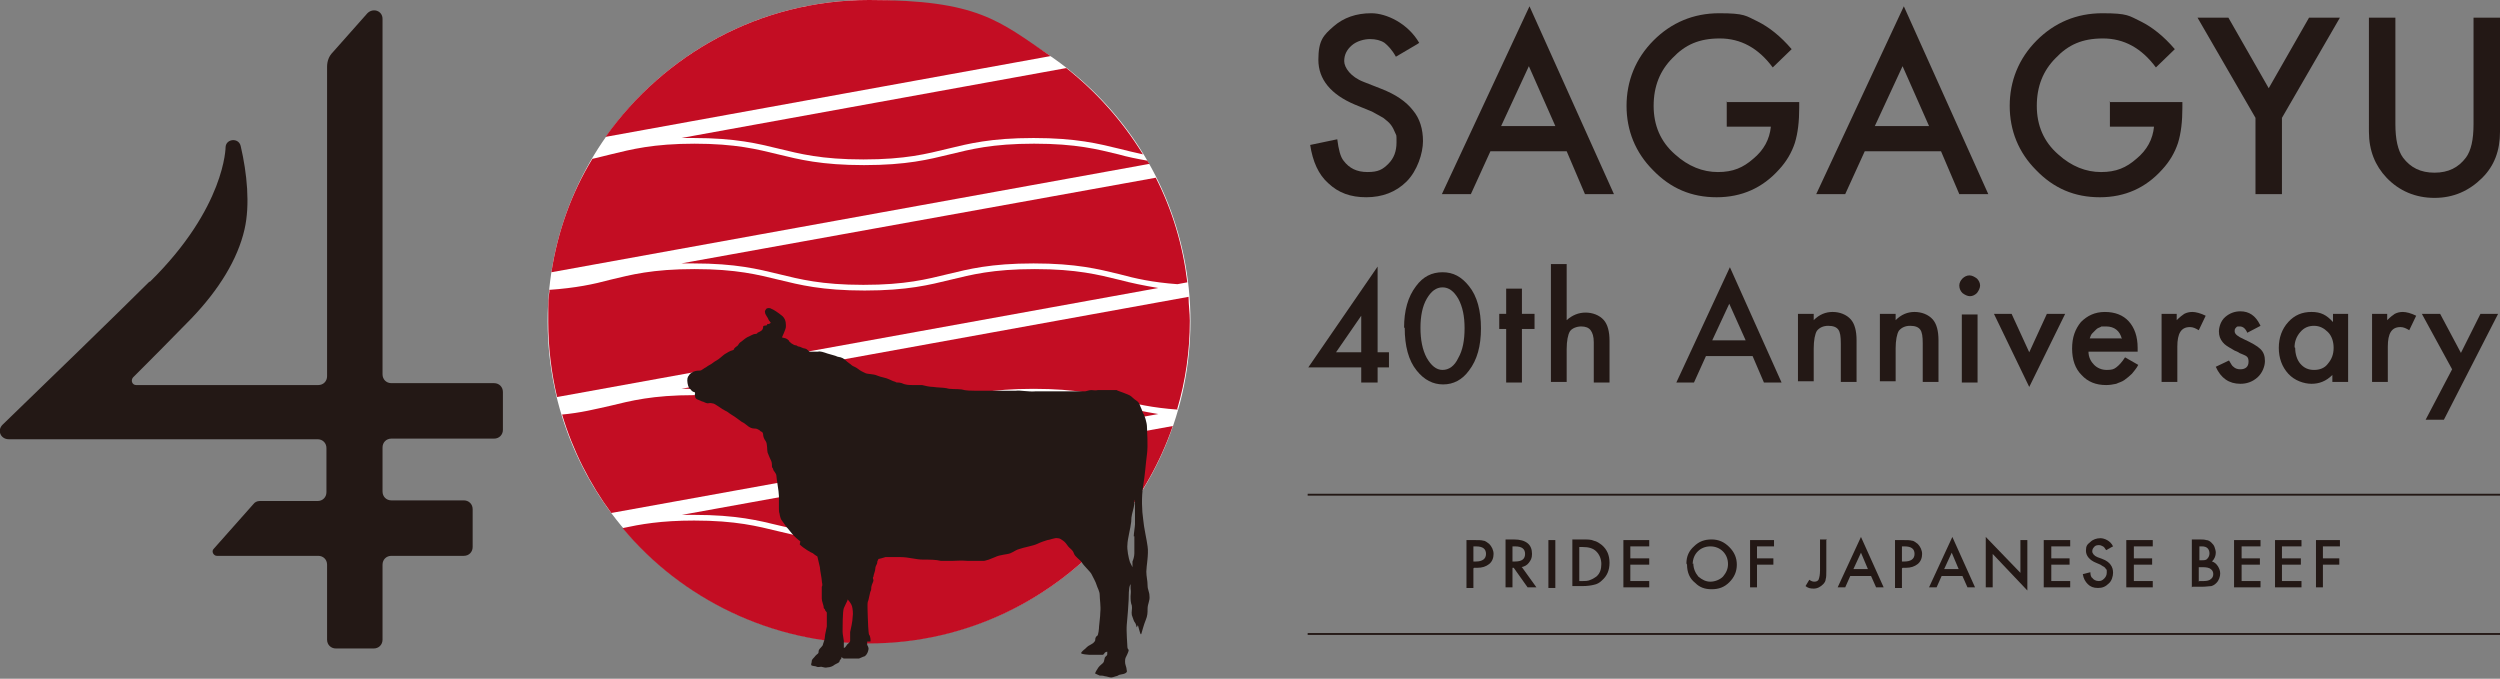 <?xml version="1.0" encoding="UTF-8"?>
<svg xmlns="http://www.w3.org/2000/svg" version="1.1" viewBox="0 0 396.7 107.7">
  <rect x="0" y="0" width="396.7" height="107.7" fill="#808080" stroke="none"/>
  <defs>
    <style>
      .cls-1 {
        fill: #c30d23;
      }

      .cls-2 {
        fill: #fff;
      }

      .cls-3 {
        fill: none;
        stroke: #231815;
        stroke-miterlimit: 10;
        stroke-width: .3px;
      }

      .cls-4 {
        fill: #231815;
      }
    </style>
  </defs>
  <!-- Generator: Adobe Illustrator 28.6.0, SVG Export Plug-In . SVG Version: 1.2.0 Build 709)  -->
  <g>
    <g id="_レイヤー_1" data-name="レイヤー_1">
      <g>
        <path class="cls-2" d="M188.9,51c0,28.2-22.9,51-51,51s-51-22.9-51-51S109.7,0,137.9,0s51,22.9,51,51"/>
        <path class="cls-1" d="M89,65.8c3.3-.3,5.5-.9,7.8-1.4,3.3-.8,6.7-1.7,13.4-1.7s10.1.9,13.4,1.7c3.3.8,6.8,1.7,13.6,1.7s10.3-.9,13.6-1.7c3.3-.8,6.7-1.7,13.4-1.7s10.1.9,13.4,1.7c1.9.5,3.8.9,6.2,1.3l-86.8,15.7c-3.4-4.6-6.1-9.9-7.8-15.6"/>
        <path class="cls-1" d="M87.1,46c4.3-.3,7.1-.9,9.7-1.6,3.3-.8,6.7-1.7,13.4-1.7s10.1.9,13.4,1.7c3.3.8,6.8,1.7,13.6,1.7s10.3-.9,13.6-1.7c3.3-.8,6.7-1.7,13.4-1.7s10.1.9,13.4,1.7c1.9.5,3.8.9,6.2,1.3l-95.4,17.3c-.9-3.8-1.4-7.8-1.4-11.9s0-3.4.2-5"/>
        <path class="cls-1" d="M150.5,83.4c-3.3.8-6.7,1.7-13.4,1.7s-10.1-.9-13.4-1.7c-3.3-.8-6.8-1.7-13.6-1.7s-1.3,0-1.9,0l77.9-14.1c-2,5.8-5,11.1-8.8,15.7-3.3-.8-6.7-1.6-13.3-1.6s-10.3.9-13.6,1.7"/>
        <path class="cls-1" d="M110.1,22.8c6.7,0,10.1.9,13.4,1.7,3.3.8,6.8,1.7,13.6,1.7s10.3-.9,13.6-1.7c3.3-.8,6.7-1.7,13.4-1.7s10.1.9,13.4,1.7c1.4.4,2.9.7,4.6,1,0,.2.2.3.3.5l-94.9,17.2c1-6.5,3.2-12.6,6.5-18,1-.2,2-.5,2.9-.7,3.3-.8,6.7-1.7,13.4-1.7"/>
        <path class="cls-1" d="M96.1,21.7C105.4,8.6,120.6,0,137.9,0s20.6,3.3,28.8,8.9l-70.5,12.8Z"/>
        <path class="cls-1" d="M186.9,65h0c-4.1-.3-6.7-.9-9.3-1.6-3.3-.8-6.8-1.7-13.6-1.7s-10.3.9-13.6,1.7c-3.3.8-6.7,1.7-13.4,1.7s-10.1-.9-13.4-1.7c-3.3-.8-6.8-1.7-13.6-1.7s-1.3,0-1.9,0l80.5-14.6c0,1.3.2,2.5.2,3.8,0,4.9-.7,9.6-2,14"/>
        <path class="cls-1" d="M181.4,24.5c-1.4-.3-2.6-.6-3.8-.9-3.3-.8-6.8-1.7-13.6-1.7s-10.3.9-13.6,1.7c-3.3.8-6.7,1.7-13.4,1.7s-10.1-.9-13.4-1.7c-3.3-.8-6.8-1.7-13.6-1.7s-1.3,0-1.9,0l61.1-11.1c4.8,3.8,8.9,8.4,12.1,13.6"/>
        <path class="cls-1" d="M110.1,82.6c6.7,0,10.1.9,13.4,1.7,3.3.8,6.8,1.7,13.6,1.7s10.3-.9,13.6-1.7c3.3-.8,6.7-1.7,13.4-1.7s9.6.7,12.6,1.5c-9.4,11-23.3,18-38.8,18s-29.8-7.1-39.1-18.3c2.8-.6,6-1.2,11.4-1.2"/>
        <path class="cls-1" d="M186.9,45.1c-4.1-.3-6.7-.9-9.3-1.6-3.3-.8-6.8-1.7-13.6-1.7s-10.3.9-13.6,1.7c-3.3.8-6.7,1.7-13.4,1.7s-10.1-.9-13.4-1.7c-3.3-.8-6.8-1.7-13.6-1.7s-1.3,0-1.9,0l75.3-13.6c2.6,5.1,4.3,10.7,5,16.6l-1.6.3Z"/>
        <path class="cls-4" d="M126.9,86.4c.6.6,1.8,1.3,2.1,1.4.2.2.7.5.7.5,0,0,.3,1.3.4,1.7,0,.4.3,1.8.3,2.1,0,.4.2.7,0,1,0,.3,0,.5,0,.8,0,.3,0,.6,0,1.1,0,.4.3,1.1.3,1.3,0,.2,0,.2.2.4,0,.2.2.3.3.5,0,.4,0,1.6,0,2.2-.1.6-.3,1.3-.3,1.6,0,.3-.2,1-.3,1.2,0,.2-.2.4-.3.5-.1.1-.4.4-.4.6,0,.1,0,.3-.1.4-.1.1-.3.2-.6.6-.4.4-.4.5-.4.7,0,.2-.2.5,0,.6.2.1.7.1.8.2.2.1.5,0,.7,0,.6.1.6.2,1,.1.4,0,.9-.2,1.1-.4.3-.2.7-.3.8-.5,0-.2.2-.4.3-.5,0,0,0-.2,0-.2.2,0,.1.1.4.2.3,0,1.2,0,1.5,0,.3,0,.5,0,.9,0,.3-.1.4-.2.7-.3.3,0,.7-.5.8-1.1.1-.4-.2-.7-.2-.8s0-.4,0-.5c0,0,.4,0,.5,0,.1-.2,0-.9-.2-1.1-.1-.2-.2-2.3-.2-2.8s-.1-2,0-2.4c.2-.4.3-1.5.5-1.8.1-.3,0-.5.1-.7,0-.2.3-.7.3-.9s-.2-.4,0-.6c0-.3.3-.9.3-1.3,0-.4.3-.7.3-.9,0-.2,0-.2.1-.4,0,0,.1-.2.1-.2,0,0,0,0,0,0,0,0,0,0,0,0,.1,0,.8-.2,1.1-.3.2,0,1.1,0,2.4,0,1.3,0,2.4.4,3.6.4,1.1,0,2,0,2.8.2.7,0,1.2,0,1.8,0,.4,0,1.4-.1,2.5,0,.8,0,1.2,0,1.4,0,0,0,.9,0,.9,0,.4,0,.3,0,1-.2,0,0,1-.4,1-.4.8-.4,1.9-.4,2.4-.6.5-.2,1-.6,1.5-.7.5-.2,2.2-.5,2.8-.8.6-.3,1.3-.5,1.6-.6.3,0,1.2-.4,1.6-.3.4,0,.6.2.9.4.3.2.6.6.8.9.2.3.7.5.9,1.1.2.6,1,1,1.3,1.5.3.5,1.3,1.4,1.5,1.8.2.4.7,1.3.8,1.7.1.4.5,1,.5,1.6,0,.6.2,1.9.1,2.7,0,.8-.2,2-.2,2.3s-.1,1.4-.3,1.5c-.1,0-.3.3-.3.5,0,.2,0,.3-.2.5-.1.2-.6.4-.9.6s-.5.5-.7.6c-.1.1-.6.5-.4.6.1.1,1,.2,1.2.2s.6,0,.9,0,1.2,0,1.3,0c.1,0,.2-.2.3-.3,0-.1.4-.2.4-.2,0,0,0,.2,0,.4,0,.3-.3.3-.4.6-.1.3-.1.6-.2.7,0,.1-.6.5-.8.8-.2.3-.6.9-.5,1,.1,0,.4.2.7.3.3,0,.5,0,.8.1.2,0,.8.2,1,.2s.5-.1.8-.2c.3,0,.2-.2.9-.3.7-.1.9-.4.8-.6,0-.2-.1-.6-.2-.9-.1-.2-.1-.9,0-1.1.1-.2.5-1,.5-1.2s-.2-.2-.2-.5-.2-2.6-.1-3.6c.1-.9.3-3.6.3-4,0-.4,0-1.8.2-2.2,0,0,0-.1.1-.2,0,.3,0,.5,0,.7.1.6,0,.8,0,1.2,0,.5,0,1,.2,1.5.1.5-.1,1,0,1.5.2.5.3,1,.5,1.2.3.4.2,1.1.4.5.1-.5.4,1.7.6,1.3.1-.3.4-1.5.7-2.2.3-.7.3-1.2.3-1.8,0-.8.4-1.3.3-2,0-.7-.3-1-.3-1.7,0-.8-.2-1.4-.2-2.2,0-.8.4-2.8.2-4-.1-.9-.6-3-.7-4.3-.2-1.3-.3-3.5,0-5.3.3-1.8.4-3.5.6-5,.2-1.4,0-3.8,0-4.4s-.4-1.9-.6-2.1c-.1-.2-.2-.6-.4-1-.2-.5-.2-.6-.5-.9-.3-.2-.7-.5-1-.8-.2-.2-.8-.4-1.3-.6-.5-.2-.9-.3-1-.4-.1,0-.6,0-.8,0-.5,0-.8,0-1.1,0-.2,0-.7,0-1.1,0-.4.1-.6,0-1,0-.4,0-.5.1-1,.2-.5,0-.7,0-1,0s-1,0-1.6,0c-.6,0-1.6,0-2.5,0-.9,0-1.7,0-2.8,0-1.1.1-2.4-.2-3.1-.1-.7,0-.7,0-1.8,0s-1.7,0-2.3,0c-.7,0-1.9,0-2.4,0s-1.5,0-2.1-.2c-.7-.1-1.9,0-2.4-.2-.5-.1-1.5-.1-2.1-.2-.6,0-1.4-.2-1.8-.3-.4,0-.9,0-1.5,0-.5,0-1.1,0-1.7-.3-.6-.2-.8,0-1-.2-.3-.1-.4-.1-1-.4-.6-.3-1.2-.3-1.9-.6-.7-.3-1.5-.2-1.9-.4-.4-.2-.7-.3-1.2-.7-.4-.3-.6-.3-.9-.5-.3-.3-.6-.4-1.1-.9-.6-.5-.9-.4-1.2-.5-.4-.2-1-.3-1.6-.5-.6-.2-1.1-.4-1.5-.3-.4,0-1,0-1.3,0-.2,0-.3-.4-.8-.5-.3,0-.7-.3-.9-.3-.3,0-.3-.2-.5-.2-.2,0-.4-.1-.7-.3-.2-.2-.4-.3-.4-.4,0-.1,0,0-.3-.3-.3-.2-.9-.2-.8-.3,0,0,.6-1.3.6-1.6,0-.3.1-1.1-.5-1.7-.7-.6-1.5-1.1-1.8-1.2-.3-.2-.7-.1-.8,0-.1.2-.3.3-.2.6,0,.3.5.9.5,1,0,.1.3.5.4.6,0,.1-.4.3-.5.2-.1,0,0,0-.1.2-.1.1-.5,0-.6.2,0,.1,0,.4-.2.6-.2.2-.7.4-.7.4,0,0,0,.2-.4.2-.3,0-.9.4-1.2.5-.4.2-.9.7-1.1.8-.2.1-.3.4-.5.6-.2.1-.4.3-.5.4,0,.1,0,.2-.3.3-.2,0-.9.4-1.2.6-.3.2-.9.8-1.3,1-.4.2-.7.5-.9.6-.2.1-.7.4-.8.5-.1,0-.7.5-.9.5-.2,0-.7,0-1.1.2-.4.2-.6.4-.7.6-.2.2-.3.6-.2,1.2.1.6.3.9.5,1,.1.2.4.4.5.4,0,0,.2,0,.2.2,0,0-.1.2,0,.5,0,.3.2.4.4.5.2.1.5.2.7.3.2,0,.6.3.9.3.2,0,.4-.1.7,0,.3,0,.5.2.7.3.2.1.6.4.9.6.3.2.6.3.9.5.2.2,1.1.7,1.6,1.1.5.4.7.5.9.6.2.1.5.4.8.6.3.2.6.3.9.3.4,0,.5.1.7.2.1,0,.2.2.4.3.2,0,.3.3.3.5,0,.2.1.6.4,1,.3.4.2,1.5.3,1.8.1.3.5,1.2.6,1.4.1.2.1.8.1.9s.2.2.2.4c0,.2.5.6.5,1,0,.4.4,2.5.4,3.2s0,1.2,0,1.3c0,.1,0,.5,0,.7,0,.2,0,.6.1.8,0,.2.2.9.3,1,0,0,.3.4.5.7.1.2.9,1.1,1.2,1.5.3.4,1,1,1.3,1.2M135.3,97.9c0,.6-.3,2-.4,2.4,0,.4,0,1.1,0,1.4,0,.2-.4.5-.5.6,0,.1-.1.1-.2.3-.1.2-.3.2-.3.2,0-.3,0-.4,0-.6,0-.2,0-.3,0-.5,0-.2-.2-1-.2-1.5,0-.6,0-3.2.2-3.7.2-.5.5-1,.6-1.3,0,0,0-.1,0-.1,0,0,0,0,0,0,.1.1.6.7.7,1.1.1.4.2,1.1.1,1.7M180,85.1c0,.4,0,1.1,0,1.5,0,.3,0,.7,0,1.2,0,.5-.2,1.1-.3,1.3,0,.2,0,.7,0,.9-.1-.2-.2-.4-.4-.8-.2-.6-.5-2-.4-2.8,0-.8.5-2.6.6-3.6,0-1,.2-1.4.4-2.3.2-.9.1-1.1.2-1.2,0,0,0,0,0,.5,0,.6,0,1.7,0,2,0,.3,0,1,0,1.4,0,.3-.2,1.5-.2,1.9"/>
        <path class="cls-4" d="M224.9,7l-3.4,2c-.6-1.1-1.3-1.8-1.8-2.2-.6-.4-1.4-.6-2.3-.6s-2.1.3-2.9,1c-.8.7-1.2,1.5-1.2,2.5s1,2.5,3.1,3.3l2.8,1.1c2.3.9,3.9,2,5,3.4,1.1,1.3,1.6,3,1.6,4.9s-.9,4.7-2.6,6.4c-1.7,1.7-3.9,2.5-6.4,2.5s-4.4-.7-6-2.2c-1.6-1.4-2.5-3.5-2.9-6.1l4.3-.9c.2,1.6.5,2.8,1,3.4.9,1.2,2.1,1.8,3.8,1.8s2.4-.4,3.3-1.3c.9-.9,1.3-2,1.3-3.4s0-1-.2-1.5c-.2-.5-.4-.9-.7-1.3-.3-.4-.7-.7-1.2-1.1-.5-.3-1.1-.6-1.8-1l-2.7-1.1c-3.8-1.6-5.8-4-5.8-7.1s.8-3.9,2.4-5.3c1.6-1.4,3.6-2.1,6-2.1s5.8,1.6,7.6,4.7"/>
        <path class="cls-4" d="M248.5,24h-12l-3.1,6.8h-4.6l13.9-29.8,13.4,29.8h-4.6l-2.9-6.8ZM246.8,20l-4.2-9.5-4.4,9.5h8.5Z"/>
        <path class="cls-4" d="M273.9,16.2h11.6v.9c0,2.1-.2,4-.7,5.6-.5,1.5-1.3,2.9-2.5,4.2-2.6,2.9-5.9,4.4-9.9,4.4s-7.3-1.4-10.1-4.3c-2.8-2.8-4.2-6.3-4.2-10.2s1.4-7.5,4.3-10.4c2.8-2.8,6.3-4.3,10.4-4.3s4.2.4,6.1,1.3c1.8.9,3.6,2.3,5.4,4.4l-3,2.9c-2.3-3.1-5.1-4.6-8.4-4.6s-5.5,1-7.5,3.1c-2,2-3,4.5-3,7.6s1.1,5.7,3.4,7.7c2.1,1.9,4.4,2.8,6.8,2.8s4-.7,5.6-2.1c1.7-1.4,2.6-3.1,2.8-5.1h-7v-4Z"/>
        <path class="cls-4" d="M307.9,24h-12l-3.1,6.8h-4.6l13.9-29.8,13.4,29.8h-4.6l-2.9-6.8ZM306.1,20l-4.2-9.5-4.4,9.5h8.5Z"/>
        <path class="cls-4" d="M334.7,16.2h11.6v.9c0,2.1-.2,4-.7,5.6-.5,1.5-1.3,2.9-2.5,4.2-2.6,2.9-5.9,4.4-9.9,4.4s-7.3-1.4-10.1-4.3c-2.8-2.8-4.2-6.3-4.2-10.2s1.4-7.5,4.3-10.4c2.8-2.8,6.3-4.3,10.4-4.3s4.2.4,6.1,1.3c1.8.9,3.6,2.3,5.4,4.4l-3,2.9c-2.3-3.1-5.1-4.6-8.4-4.6s-5.5,1-7.5,3.1c-2,2-3,4.5-3,7.6s1.1,5.7,3.4,7.7c2.1,1.9,4.4,2.8,6.8,2.8s4-.7,5.6-2.1c1.7-1.4,2.6-3.1,2.8-5.1h-7v-4Z"/>
        <polygon class="cls-4" points="357.9 18.7 348.7 2.8 353.6 2.8 360 14 366.4 2.8 371.3 2.8 362.1 18.7 362.1 30.8 357.9 30.8 357.9 18.7"/>
        <path class="cls-4" d="M380.1,2.8v16.9c0,2.4.4,4.2,1.2,5.3,1.2,1.6,2.8,2.4,5,2.4s3.8-.8,5-2.4c.8-1.1,1.2-2.8,1.2-5.3V2.8h4.2v18.1c0,3-.9,5.4-2.8,7.3-2.1,2.1-4.6,3.2-7.6,3.2s-5.6-1.1-7.6-3.2c-1.8-1.9-2.8-4.3-2.8-7.3V2.8h4.2Z"/>
        <path class="cls-4" d="M218.6,55.9h1.8v2.4h-1.8v2.4h-2.6v-2.4h-8.4l11-16v13.7ZM216,55.9v-5.8l-4,5.8h4Z"/>
        <path class="cls-4" d="M222.8,52c0-2.7.6-4.9,1.9-6.6,1.1-1.5,2.5-2.2,4.2-2.2s3,.7,4.2,2.2c1.3,1.6,1.9,3.9,1.9,6.7s-.6,5-1.9,6.7c-1.1,1.5-2.5,2.2-4.1,2.2s-3-.7-4.2-2.2c-1.3-1.6-1.9-3.9-1.9-6.8M225.4,52c0,1.9.3,3.5,1,4.8.7,1.2,1.5,1.9,2.5,1.9s1.9-.6,2.5-1.9c.7-1.2,1-2.8,1-4.7s-.3-3.4-1-4.7c-.7-1.2-1.5-1.8-2.5-1.8s-1.8.6-2.5,1.8c-.7,1.2-1,2.8-1,4.6"/>
        <polygon class="cls-4" points="241.5 52.2 241.5 60.7 239 60.7 239 52.2 237.9 52.2 237.9 49.8 239 49.8 239 45.8 241.5 45.8 241.5 49.8 243.5 49.8 243.5 52.2 241.5 52.2"/>
        <path class="cls-4" d="M246.1,41.9h2.5v8.9c.9-.8,1.9-1.2,3-1.2s2.2.4,2.9,1.2c.6.7.9,1.8.9,3.3v6.6h-2.5v-6.4c0-.9-.2-1.5-.5-1.9-.3-.4-.8-.6-1.5-.6s-1.5.3-1.8.8c-.3.5-.5,1.5-.5,2.8v5.2h-2.5v-18.8Z"/>
        <path class="cls-4" d="M278.1,56.5h-7.4l-1.9,4.2h-2.8l8.5-18.3,8.2,18.3h-2.8l-1.8-4.2ZM277,54l-2.6-5.8-2.7,5.8h5.2Z"/>
        <path class="cls-4" d="M285.3,49.8h2.5v1c.9-.9,1.9-1.3,3-1.3s2.2.4,2.9,1.2c.6.7.9,1.8.9,3.3v6.6h-2.5v-6.1c0-1.1-.1-1.8-.4-2.2-.3-.4-.8-.6-1.6-.6s-1.4.3-1.8.8c-.3.5-.5,1.5-.5,2.8v5.2h-2.5v-10.8Z"/>
        <path class="cls-4" d="M298.3,49.8h2.5v1c.9-.9,1.9-1.3,3-1.3s2.2.4,2.9,1.2c.6.7.9,1.8.9,3.3v6.6h-2.5v-6.1c0-1.1-.1-1.8-.4-2.2-.3-.4-.8-.6-1.6-.6s-1.4.3-1.8.8c-.3.5-.5,1.5-.5,2.8v5.2h-2.5v-10.8Z"/>
        <path class="cls-4" d="M310.9,45.3c0-.4.2-.8.5-1.1.3-.3.7-.5,1.1-.5s.8.2,1.2.5c.3.3.5.7.5,1.1s-.2.8-.5,1.2c-.3.3-.7.5-1.1.5s-.8-.2-1.2-.5c-.3-.3-.5-.7-.5-1.2M313.8,60.7h-2.5v-10.8h2.5v10.8Z"/>
        <polygon class="cls-4" points="319.2 49.8 322 55.9 324.8 49.8 327.7 49.8 322 61.4 316.4 49.8 319.2 49.8"/>
        <path class="cls-4" d="M339.2,55.8h-7.8c0,.9.4,1.6.9,2.1.5.5,1.2.8,2,.8s1.1-.1,1.5-.4c.4-.3.9-.8,1.4-1.6l2.1,1.2c-.3.6-.7,1-1,1.4-.4.4-.8.7-1.2,1-.4.3-.9.4-1.3.6-.5.1-1,.2-1.6.2-1.6,0-2.9-.5-3.9-1.6-1-1-1.5-2.4-1.5-4.2s.5-3.1,1.4-4.2c1-1,2.2-1.6,3.8-1.6s2.9.5,3.8,1.5c.9,1,1.4,2.4,1.4,4.2v.6ZM336.7,53.8c-.3-1.3-1.2-2-2.5-2s-.6,0-.9.1-.5.2-.7.4c-.2.2-.4.4-.6.6-.2.2-.3.5-.4.8h5Z"/>
        <path class="cls-4" d="M342.9,49.8h2.5v1c.5-.5.9-.8,1.2-1,.4-.2.8-.3,1.3-.3s1.3.2,2.1.6l-1.1,2.3c-.5-.3-.9-.5-1.4-.5-1.4,0-2,1-2,3.1v5.6h-2.5v-10.8Z"/>
        <path class="cls-4" d="M358.7,51.7l-2.1,1.1c-.3-.7-.7-1-1.2-1s-.4,0-.6.2c-.2.2-.2.3-.2.6,0,.4.5.8,1.4,1.2,1.3.6,2.2,1.1,2.7,1.6.5.5.7,1.1.7,1.9s-.4,1.9-1.2,2.6c-.8.7-1.7,1-2.7,1-1.8,0-3.1-.9-3.9-2.7l2.1-1c.3.5.5.9.7,1,.3.3.7.4,1.1.4.8,0,1.3-.4,1.3-1.2s-.3-.9-1-1.2c-.3-.1-.5-.2-.8-.4-.3-.1-.5-.2-.8-.4-.7-.4-1.2-.7-1.5-1.1-.4-.5-.6-1-.6-1.7s.3-1.7,1-2.3c.7-.6,1.5-.9,2.4-.9,1.4,0,2.4.7,3.1,2.1"/>
        <path class="cls-4" d="M370.1,49.8h2.5v10.8h-2.5v-1.1c-1,1-2.1,1.4-3.3,1.4s-2.7-.5-3.7-1.6c-1-1.1-1.5-2.5-1.5-4.1s.5-3,1.5-4.1c1-1.1,2.2-1.6,3.7-1.6s2.4.5,3.4,1.6v-1.3ZM364.2,55.2c0,1,.3,1.9.8,2.5.6.7,1.3,1,2.2,1s1.7-.3,2.2-1c.6-.7.9-1.5.9-2.5s-.3-1.9-.9-2.5c-.6-.6-1.3-1-2.2-1s-1.6.3-2.2,1c-.6.7-.9,1.5-.9,2.4"/>
        <path class="cls-4" d="M376.3,49.8h2.5v1c.5-.5.9-.8,1.2-1,.4-.2.8-.3,1.3-.3s1.3.2,2.1.6l-1.1,2.3c-.5-.3-.9-.5-1.4-.5-1.4,0-2,1-2,3.1v5.6h-2.5v-10.8Z"/>
        <polygon class="cls-4" points="389.1 58.6 384.3 49.8 387.2 49.8 390.5 56 393.6 49.8 396.4 49.8 387.8 66.6 384.9 66.6 389.1 58.6"/>
        <path class="cls-4" d="M23.7,44.7c-4.3,4.3-17.7,17.3-23.3,22.7-.9.9-.3,2.3,1,2.3h49c.8,0,1.4.6,1.4,1.4v7c0,.8-.6,1.4-1.4,1.4h-9.2c-.4,0-.8.2-1,.5l-6.3,7.1c-.4.4,0,1.1.5,1.1h16.1c.8,0,1.4.6,1.4,1.4v11.9c0,.8.6,1.4,1.4,1.4h6c.8,0,1.4-.6,1.4-1.4v-11.9c0-.8.6-1.4,1.4-1.4h11.5c.8,0,1.4-.6,1.4-1.4v-6c0-.8-.6-1.4-1.4-1.4h-11.5c-.8,0-1.4-.6-1.4-1.4v-7c0-.8.6-1.4,1.4-1.4h16.3c.8,0,1.4-.6,1.4-1.4v-6c0-.8-.6-1.4-1.4-1.4h-16.3c-.8,0-1.4-.6-1.4-1.4V3c0-1.3-1.5-1.8-2.4-.9l-5.5,6.2c-.6.6-.9,1.4-.9,2.3v49.1c0,.8-.6,1.4-1.4,1.4h-28.9c-.6,0-.9-.7-.5-1.2,2-2,6.1-6.1,9.3-9.4,4.3-4.5,7.3-9.3,8.4-14.1.9-3.9.4-8.9-.6-13.2-.3-1.4-2.3-1.2-2.4.1,0,0,0,9.6-12,21.4"/>
        <path class="cls-4" d="M233.8,90.2v3.1h-1.1v-7.6h1.3c.6,0,1.1,0,1.4.1.3,0,.6.3.9.5.4.4.7,1,.7,1.6s-.2,1.2-.7,1.6c-.5.4-1.1.6-1.9.6h-.5ZM233.8,89.1h.4c1,0,1.6-.4,1.6-1.2s-.5-1.2-1.6-1.2h-.4v2.4Z"/>
        <path class="cls-4" d="M241.5,90l2.3,3.2h-1.4l-2.2-3.1h-.2v3.1h-1.1v-7.6h1.3c1,0,1.7.2,2.2.6.5.4.7,1,.7,1.7s-.2,1-.5,1.4c-.3.4-.7.6-1.2.7M240,89.1h.4c1.1,0,1.6-.4,1.6-1.2s-.5-1.2-1.6-1.2h-.4v2.4Z"/>
        <rect class="cls-4" x="245.7" y="85.7" width="1.1" height="7.6"/>
        <path class="cls-4" d="M249.5,93.2v-7.6h1.6c.8,0,1.4,0,1.8.2.5.1.9.4,1.3.7.8.7,1.2,1.6,1.2,2.8s-.4,2.1-1.2,2.8c-.4.4-.8.6-1.3.7-.4.1-1,.2-1.8.2h-1.6ZM250.6,92.2h.5c.5,0,.9,0,1.3-.2.3-.1.6-.3.9-.5.6-.5.8-1.2.8-2s-.3-1.5-.8-2c-.5-.5-1.2-.7-2.2-.7h-.5v5.4Z"/>
        <polygon class="cls-4" points="261.7 86.7 258.7 86.7 258.7 88.6 261.7 88.6 261.7 89.6 258.7 89.6 258.7 92.2 261.7 92.2 261.7 93.2 257.6 93.2 257.6 85.7 261.7 85.7 261.7 86.7"/>
        <path class="cls-4" d="M267.6,89.4c0-1.1.4-2,1.2-2.7.8-.8,1.7-1.1,2.8-1.1s2,.4,2.8,1.2c.8.8,1.2,1.7,1.2,2.8s-.4,2-1.2,2.8c-.8.8-1.7,1.1-2.8,1.1s-1.9-.3-2.6-1c-.9-.7-1.3-1.7-1.3-2.9M268.7,89.4c0,.8.3,1.5.8,2.1.6.5,1.2.8,1.9.8s1.5-.3,2-.8c.5-.6.8-1.2.8-2s-.3-1.5-.8-2c-.5-.5-1.2-.8-2-.8s-1.5.3-2,.8c-.5.5-.8,1.2-.8,2"/>
        <polygon class="cls-4" points="281.5 86.7 278.8 86.7 278.8 88.6 281.4 88.6 281.4 89.6 278.8 89.6 278.8 93.2 277.7 93.2 277.7 85.7 281.5 85.7 281.5 86.7"/>
        <path class="cls-4" d="M289.8,85.7v4.9c0,.6,0,1-.1,1.3,0,.3-.2.6-.4.8-.4.4-.9.7-1.5.7s-.9-.1-1.3-.4l.6-1c.3.2.5.3.8.3s.6-.1.7-.4c.1-.3.2-.7.2-1.4v-4.9h1.1Z"/>
        <path class="cls-4" d="M296.8,91.4h-3.2l-.8,1.8h-1.2l3.7-8,3.6,8h-1.2l-.8-1.8ZM296.4,90.3l-1.1-2.6-1.2,2.6h2.3Z"/>
        <path class="cls-4" d="M301.8,90.2v3.1h-1.1v-7.6h1.3c.6,0,1.1,0,1.4.1.3,0,.6.3.9.5.4.4.7,1,.7,1.6s-.2,1.2-.7,1.6c-.5.4-1.1.6-1.9.6h-.5ZM301.8,89.1h.4c1,0,1.6-.4,1.6-1.2s-.5-1.2-1.6-1.2h-.4v2.4Z"/>
        <path class="cls-4" d="M311.3,91.4h-3.2l-.8,1.8h-1.2l3.7-8,3.6,8h-1.2l-.8-1.8ZM310.8,90.3l-1.1-2.6-1.2,2.6h2.3Z"/>
        <polygon class="cls-4" points="315.1 93.2 315.1 85.2 320.6 90.9 320.6 85.7 321.7 85.7 321.7 93.7 316.2 87.9 316.2 93.2 315.1 93.2"/>
        <polygon class="cls-4" points="328.5 86.7 325.5 86.7 325.5 88.6 328.4 88.6 328.4 89.6 325.5 89.6 325.5 92.2 328.5 92.2 328.5 93.2 324.3 93.2 324.3 85.7 328.5 85.7 328.5 86.7"/>
        <path class="cls-4" d="M335.1,86.8l-.9.5c-.2-.3-.3-.5-.5-.6-.2-.1-.4-.2-.6-.2s-.6,0-.8.3c-.2.2-.3.4-.3.7s.3.7.8.9l.8.3c.6.2,1.1.6,1.3.9.3.4.4.8.4,1.3s-.2,1.3-.7,1.7c-.5.5-1,.7-1.7.7s-1.2-.2-1.6-.6c-.4-.4-.7-.9-.8-1.6l1.2-.3c0,.4.1.8.3.9.2.3.6.5,1,.5s.6-.1.9-.4c.2-.2.4-.5.4-.9s0-.3,0-.4c0-.1-.1-.2-.2-.3,0-.1-.2-.2-.3-.3-.1,0-.3-.2-.5-.3l-.7-.3c-1-.4-1.6-1.1-1.6-1.9s.2-1,.7-1.4c.4-.4,1-.6,1.6-.6s1.6.4,2,1.3"/>
        <polygon class="cls-4" points="341.6 86.7 338.6 86.7 338.6 88.6 341.5 88.6 341.5 89.6 338.6 89.6 338.6 92.2 341.6 92.2 341.6 93.2 337.4 93.2 337.4 85.7 341.6 85.7 341.6 86.7"/>
        <path class="cls-4" d="M347.8,93.2v-7.6h1.1c.5,0,.9,0,1.2.1.3,0,.6.2.8.4.2.2.4.4.5.7.1.3.2.6.2.9,0,.5-.2,1-.6,1.4.4.1.7.4.9.7.2.3.4.7.4,1.2s-.2,1.1-.6,1.5c-.3.3-.5.4-.8.5-.3,0-.8.1-1.3.1h-1.7ZM349,88.9h.4c.4,0,.7,0,.9-.3.2-.2.3-.5.3-.8s-.1-.6-.3-.8c-.2-.2-.5-.3-.9-.3h-.4v2.2ZM349,92.2h.7c.5,0,.9-.1,1.1-.3.3-.2.4-.5.4-.8s-.1-.6-.4-.8c-.2-.2-.7-.3-1.3-.3h-.6v2.3Z"/>
        <polygon class="cls-4" points="358.7 86.7 355.7 86.7 355.7 88.6 358.6 88.6 358.6 89.6 355.7 89.6 355.7 92.2 358.7 92.2 358.7 93.2 354.5 93.2 354.5 85.7 358.7 85.7 358.7 86.7"/>
        <polygon class="cls-4" points="365.2 86.7 362.1 86.7 362.1 88.6 365.1 88.6 365.1 89.6 362.1 89.6 362.1 92.2 365.2 92.2 365.2 93.2 361 93.2 361 85.7 365.2 85.7 365.2 86.7"/>
        <polygon class="cls-4" points="371.3 86.7 368.6 86.7 368.6 88.6 371.2 88.6 371.2 89.6 368.6 89.6 368.6 93.2 367.5 93.2 367.5 85.7 371.3 85.7 371.3 86.7"/>
        <line class="cls-3" x1="207.5" y1="100.6" x2="396.7" y2="100.6"/>
        <line class="cls-3" x1="396.7" y1="78.5" x2="207.5" y2="78.5"/>
      </g>
    </g>
  </g>
</svg>